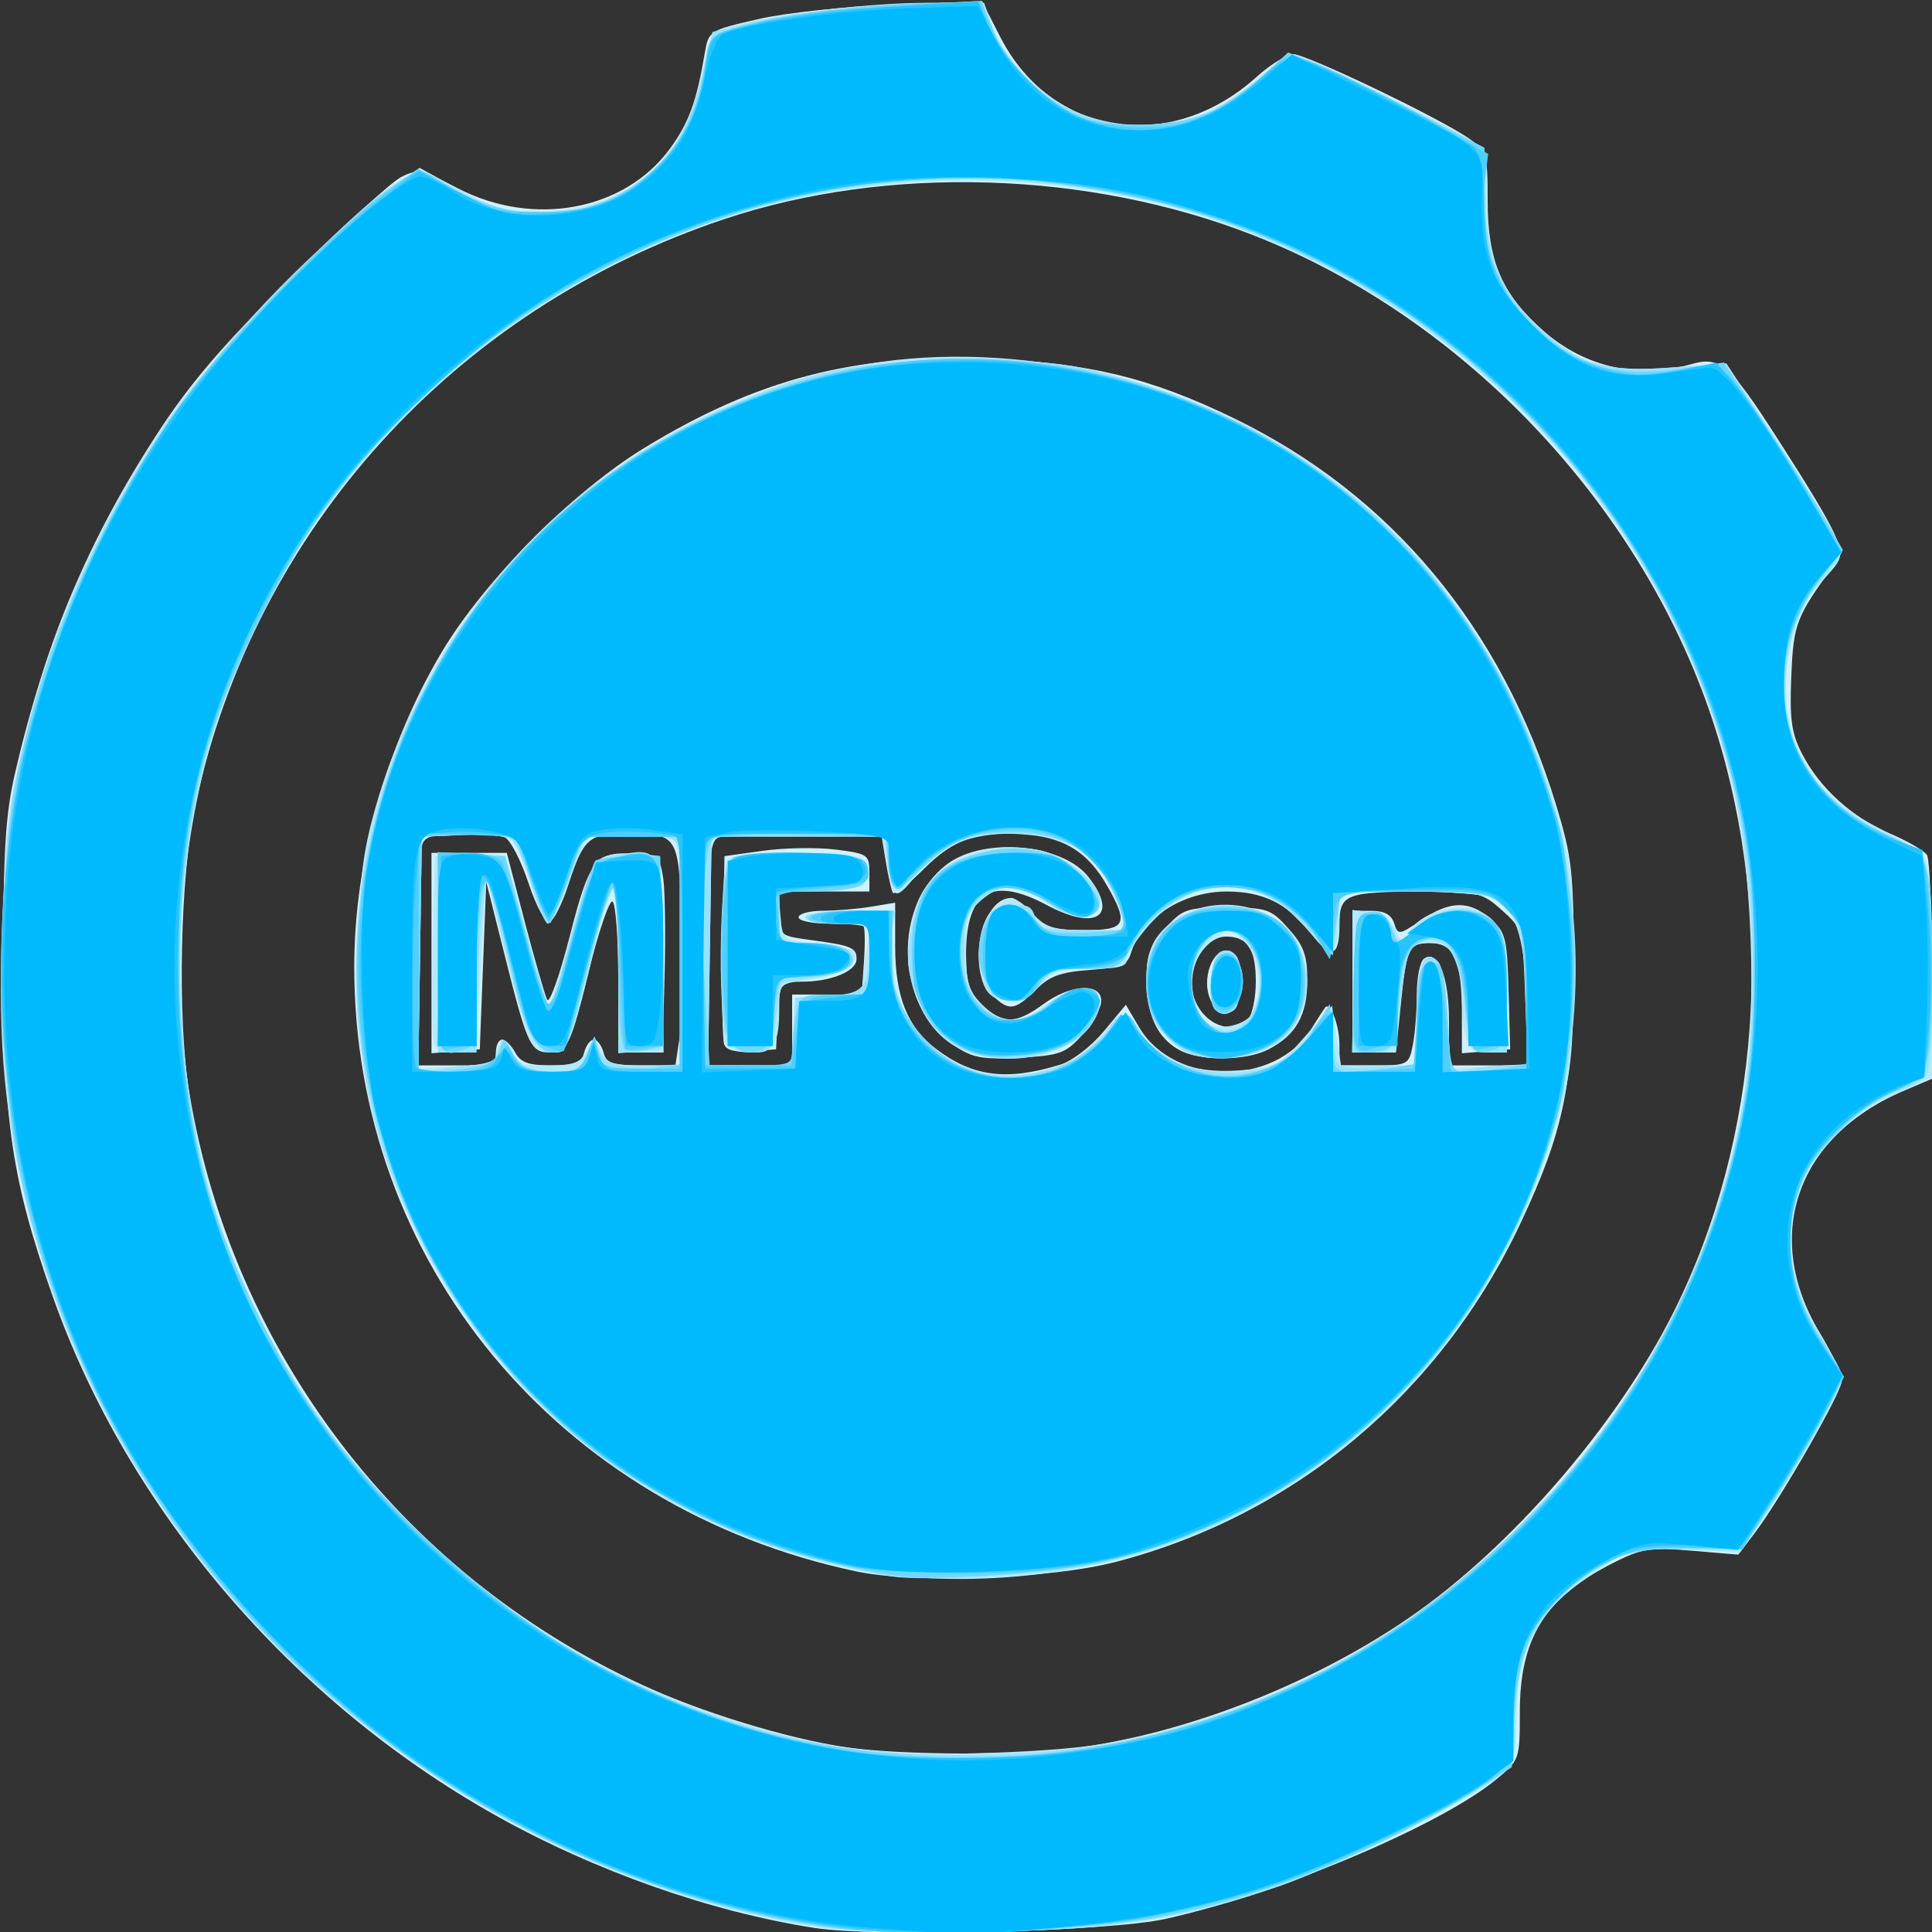 <?xml version="1.0" encoding="UTF-8" standalone="no"?>
<!-- Created with Inkscape (http://www.inkscape.org/) -->

<svg
   xmlns:dc="http://purl.org/dc/elements/1.1/"
   xmlns:cc="http://creativecommons.org/ns#"
   xmlns:rdf="http://www.w3.org/1999/02/22-rdf-syntax-ns#"
   xmlns:svg="http://www.w3.org/2000/svg"
   xmlns="http://www.w3.org/2000/svg"
   xmlns:sodipodi="http://sodipodi.sourceforge.net/DTD/sodipodi-0.dtd"
   xmlns:inkscape="http://www.inkscape.org/namespaces/inkscape"
   version="1.1"
   id="svg10"
   width="300"
   height="300"
   viewBox="0 0 300 300"
   sodipodi:docname="symbol_logo_blue_w_txt_300x300.svg"
   inkscape:version="0.92.3 (2405546, 2018-03-11)">
  <rect x="0" y="0" width="300" height="300" fill="#333333" stroke="none"/>
  <defs
     id="defs14" />
  <sodipodi:namedview
     pagecolor="#ffffff"
     bordercolor="#666666"
     borderopacity="1"
     objecttolerance="10"
     gridtolerance="10"
     guidetolerance="10"
     inkscape:pageopacity="0"
     inkscape:pageshadow="2"
     inkscape:window-width="1499"
     inkscape:window-height="856"
     id="namedview12"
     showgrid="false"
     inkscape:zoom="2.3029841"
     inkscape:cx="150"
     inkscape:cy="150"
     inkscape:window-x="81"
     inkscape:window-y="63"
     inkscape:window-maximized="0"
     inkscape:current-layer="svg10" />
  <g
     id="g38"
     transform="translate(-0.434)">
    <path
       style="fill:#d0f1fe"
       d="M 126.954,299.374 C 110.782,296.871 92.823,290.54 77.434,281.917 45.717,264.145 20.28,234.348 8.624,201.315 2.304,183.402 0.934,174.253 0.934,149.934 c 0,-17.913 0.345,-23.486 1.86,-30 C 7.542,99.513 14.149,83.791 24.977,67.15 c 4.992,-7.673 10.171,-13.7 20.802,-24.216 7.785,-7.7 15.392,-14.638 16.903,-15.418 2.545,-1.313 3.203,-1.183 8.89,1.75 11.749,6.059 25.817,3.433 32.852,-6.133 2.961,-4.026 4.154,-7.277 5.432,-14.798 0.607,-3.569 0.677,-3.614 8.345,-5.371 4.327,-0.991 13.679,-1.981 21.233,-2.247 l 13.5,-0.476 2.851,5.555 c 7.907,15.407 26.377,18.248 39.8,6.121 2.12,-1.915 4.687,-3.483 5.704,-3.483 2.087,0 22.994,10.044 27.323,13.127 2.673,1.904 2.822,2.411 2.822,9.626 0,9.364 2.215,14.507 8.711,20.225 6.387,5.622 14.722,7.48 22.958,5.118 4.373,-1.254 5.969,0.106 13.05,11.127 8.977,13.97 10.858,17.674 9.743,19.182 -6.603,8.93 -6.957,9.809 -7.309,18.122 -0.283,6.688 0.019,8.885 1.662,12.074 2.758,5.353 7.736,9.871 13.664,12.4 2.739,1.169 5.32,2.659 5.735,3.312 0.415,0.653 0.762,8.74 0.77,17.973 l 0.015,16.786 -4.546,1.949 c -16.582,7.108 -21.873,22.6 -12.841,37.598 1.863,3.094 3.387,6.381 3.387,7.305 0,1.789 -9.499,18.399 -13.617,23.811 l -2.461,3.234 -7.242,-0.612 c -6.457,-0.546 -7.78,-0.339 -12.211,1.912 -10.54,5.352 -14.47,11.632 -14.47,23.12 0,7.384 -0.041,7.501 -3.673,10.494 -8.693,7.165 -33.71,17.717 -51.327,21.648 -8.794,1.962 -44.879,2.897 -54.48,1.411 z m 41.046,-28.013 c 17.099,-2.378 36.313,-9.928 51.168,-20.106 15.829,-10.846 32.367,-29.959 41.185,-47.599 13.396,-26.799 15.826,-60.746 6.47,-90.393 C 256.098,79.273 228.25,49.505 195.034,36.521 169.414,26.506 138.262,25.56 112.889,34.028 70.995,48.008 40.124,82.118 30.818,124.709 c -2.411,11.035 -2.904,33.256 -0.995,44.881 6.582,40.089 32.671,74.411 69.779,91.801 9.333,4.374 23.103,8.605 32.333,9.935 8.72,1.257 27.158,1.275 36.066,0.036 z m -34.566,-27.349 c -46.306,-9.791 -78.035,-48.017 -77.992,-93.96 0.015,-16.49 5.002,-34.38 13.613,-48.837 6.556,-11.007 20.255,-24.817 31.371,-31.623 17.517,-10.727 32.839,-14.709 53.427,-13.885 15.611,0.625 25.143,2.925 38.081,9.19 24.445,11.836 41.731,32.546 50.112,60.036 2.505,8.217 2.743,10.392 2.735,25 -0.011,18.362 -1.504,25.638 -8.188,39.903 -12.38,26.418 -35.095,45.453 -62.875,52.689 -10.166,2.648 -31.133,3.422 -40.284,1.487 z m 31.724,-78.72 c 1.773,-0.549 4.771,-2.86 6.662,-5.135 l 3.437,-4.138 2.074,3.515 c 5.388,9.132 21.079,9.248 26.746,0.197 0.963,-1.539 1.912,-3.01 2.109,-3.269 0.78,-1.029 2.219,2.658 2.233,5.721 l 0.015,3.25 h 5.375 c 5.22,0 5.393,-0.09 6,-3.125 0.344,-1.719 0.625,-5.292 0.625,-7.941 0,-2.649 0.518,-5.136 1.152,-5.528 2.201,-1.36 3.848,2.828 3.848,9.785 v 6.809 h 6.113 6.113 l -0.393,-10.608 c -0.389,-10.495 -0.427,-10.639 -3.629,-13.5 -3.049,-2.724 -3.742,-2.891 -11.971,-2.878 -12.305,0.019 -13.234,0.374 -13.234,5.044 0,5.182 -1.268,5.591 -4.44,1.432 -3.467,-4.546 -7.378,-6.489 -13.06,-6.489 -6.851,0 -13.252,4.134 -14.915,9.632 -0.539,1.781 -1.587,2.2 -6.365,2.546 -4.56,0.33 -6.269,0.962 -8.425,3.118 -3.232,3.232 -4.17,3.33 -6.795,0.704 -3.919,-3.919 -1.668,-15 3.048,-15 0.576,0 2.09,1.125 3.365,2.5 1.943,2.097 3.226,2.5 7.952,2.5 6.484,0 6.955,-0.906 3.568,-6.864 -2.869,-5.044 -6.416,-7.38 -12.028,-7.919 -7.869,-0.756 -11.625,0.451 -16.466,5.292 -2.412,2.412 -4.57,4.072 -4.796,3.688 -0.226,-0.383 -0.728,-2.61 -1.114,-4.947 l -0.703,-4.25 H 125.428 c -6.507,0 -12.542,0.273 -13.412,0.607 -1.358,0.521 -1.582,3.062 -1.582,18 v 17.393 h 6.5 6.5 v -5.5 -5.5 h 5.403 5.403 l 0.347,-5.084 c 0.191,-2.796 0.159,-5.271 -0.07,-5.5 -0.229,-0.229 -2.592,-0.416 -5.25,-0.416 -2.658,0 -4.833,-0.45 -4.833,-1 0,-0.55 1.688,-1.005 3.75,-1.011 2.062,-0.006 5.438,-0.29 7.5,-0.631 l 3.75,-0.62 v 6.73 c 0,7.868 1.884,12.584 6.391,16.004 5.681,4.31 10.999,4.967 19.334,2.388 z m -16.724,-3.043 c -9.002,-6.06 -9.463,-21.805 -0.824,-28.135 5.715,-4.188 17.804,-3.066 21.809,2.026 4.821,6.13 1.267,8.515 -6.506,4.366 -8.489,-4.53 -12.478,-2.07 -12.478,7.694 0,4.318 0.463,5.786 2.455,7.777 3.105,3.105 5.289,3.095 9.545,-0.045 4.226,-3.118 9,-3.391 9,-0.516 0,1.091 -1.297,3.436 -2.883,5.211 -2.626,2.939 -3.495,3.26 -9.75,3.602 -5.925,0.324 -7.347,0.053 -10.367,-1.981 z m 35.11,0.788 c -3.398,-1.884 -5.034,-5.376 -5.075,-10.839 -0.029,-3.847 0.512,-5.347 2.883,-8 2.742,-3.069 3.319,-3.266 9.582,-3.266 6.263,0 6.84,0.197 9.582,3.266 2.358,2.639 2.918,4.179 2.918,8.027 0,5.386 -1.753,8.511 -6.011,10.712 -3.546,1.834 -10.658,1.884 -13.879,0.099 z m 10.69,-4.804 c 0.66,-0.66 1.2,-3.27 1.2,-5.8 0,-5.09 -1.267,-7 -4.643,-7 -2.696,0 -5.357,3.477 -5.357,7 0,5.413 5.538,9.062 8.8,5.8 z m -5.849,-3.007 c -1.449,-3.181 0.353,-8.073 2.801,-7.602 2.528,0.487 2.535,9.13 0.008,9.617 -1.06,0.204 -2.157,-0.582 -2.81,-2.015 z m -75.489,6.97 c -0.287,-0.747 -0.396,-7.635 -0.242,-15.306 l 0.28,-13.947 6,-0.838 c 3.3,-0.461 8.363,-0.543 11.25,-0.183 4.989,0.622 5.25,0.8 5.25,3.583 v 2.928 h -7 -7 v 3.439 c 0,3.346 0.128,3.456 4.75,4.075 6.48,0.868 7.25,1.184 7.25,2.98 0,1.89 -3.925,3.507 -8.513,3.507 -3.376,0 -3.383,0.011 -3.685,5.25 l -0.302,5.25 -3.758,0.311 c -2.478,0.205 -3.936,-0.152 -4.28,-1.048 z m 97.538,-9.763 v -11 h 2.933 c 2.023,0 3.123,0.601 3.548,1.938 0.592,1.865 0.75,1.846 4.207,-0.5 4.469,-3.033 7.464,-3.085 10.763,-0.188 2.349,2.063 2.582,2.998 2.806,11.25 l 0.244,9 -3.75,0.31 -3.75,0.31 v -5.995 c 0,-8.393 -1.205,-11.125 -4.908,-11.125 -3.411,0 -3.677,0.587 -4.647,10.25 l -0.678,6.75 h -3.384 -3.384 z m -133,11 c 0,-1.1 0.434,-2 0.965,-2 0.531,0 1.446,0.9 2.035,2 0.83,1.551 2.094,2 5.629,2 3.717,0 4.655,-0.369 5.081,-2 0.288,-1.1 0.963,-2 1.5,-2 0.537,0 1.212,0.9 1.5,2 0.44,1.684 1.364,2 5.845,2 h 5.322 l 0.647,-4.313 c 0.356,-2.372 0.496,-10.04 0.311,-17.038 -0.383,-14.521 -0.434,-14.609 -8.463,-14.633 -5.959,-0.018 -6.765,0.691 -9.157,8.054 -0.944,2.905 -2.234,5.45 -2.867,5.657 -0.662,0.216 -2.067,-2.374 -3.303,-6.088 -1.183,-3.555 -2.839,-6.728 -3.68,-7.051 -0.841,-0.323 -3.919,-0.587 -6.84,-0.587 -3.921,0 -5.47,0.414 -5.918,1.582 -0.334,0.87 -0.607,8.97 -0.607,18 v 16.418 h 6 c 5.333,0 6,-0.222 6,-2 z m -10,-15.44 v -15.56 h 5.847 5.847 l 2.802,10.75 c 1.541,5.912 3.099,11.328 3.463,12.035 0.364,0.707 1.938,-3.7 3.499,-9.794 3.118,-12.172 4.046,-13.322 10.323,-12.799 3.382,0.282 3.739,0.605 4.208,3.808 0.281,1.925 0.372,8.787 0.201,15.25 l -0.311,11.75 h -3.439 -3.439 v -11.441 c 0,-6.293 -0.399,-11.688 -0.886,-11.989 -0.488,-0.301 -2.197,4.735 -3.798,11.191 -2.745,11.066 -3.063,11.757 -5.546,12.049 -3.346,0.394 -3.769,-0.455 -7.378,-14.81 l -2.891,-11.5 -0.5,13 -0.5,13 -3.75,0.31 -3.75,0.31 z"
       id="path52"
       inkscape:connector-curvature="0" />
    <path
       style="fill:#b1e9fe"
       d="M 127.955,299.381 C 69.321,290.239 19.107,245.115 5.031,188.916 1.104,173.238 0.114,162.844 0.745,143.934 1.738,114.166 9.226,91.089 26.218,65.434 32.31,56.237 53.944,33.681 61.265,28.893 l 4.331,-2.832 6.169,3.392 c 5.267,2.896 7.12,3.387 12.669,3.355 14.027,-0.08 23.008,-8.419 25.49,-23.669 0.472,-2.901 1.245,-4.034 3.278,-4.807 4.667,-1.774 21.425,-3.886 30.885,-3.892 l 9.152,-0.006 1.102,3.161 c 1.767,5.07 5.834,9.649 11.407,12.845 4.206,2.412 6.322,2.968 11.187,2.94 7.758,-0.045 12.248,-1.712 18.339,-6.812 2.716,-2.274 5.481,-4.135 6.144,-4.135 1.364,0 21.822,9.902 26.732,12.939 3.162,1.956 3.214,2.11 3.175,9.462 -0.049,9.298 2.101,14.54 8.289,20.217 6.098,5.594 10.219,6.8 20.523,6.008 l 8.358,-0.642 7.84,11.987 c 4.312,6.593 8.412,13.368 9.111,15.056 1.157,2.792 1.051,3.312 -1.17,5.771 -4.256,4.711 -4.812,5.78 -5.879,11.301 -2.42,12.527 2.073,22.008 13.127,27.704 3.526,1.817 6.973,4.04 7.661,4.941 0.881,1.155 1.25,6.426 1.25,17.874 v 16.236 l -5.75,2.63 c -6.654,3.043 -10.681,6.556 -13.258,11.563 -4.26,8.278 -3.749,16.653 1.552,25.456 1.901,3.157 3.457,6.447 3.457,7.311 0,1.683 -5.957,12.166 -12.082,21.262 l -3.754,5.575 -8.332,-0.435 -8.332,-0.435 -6.467,4.36 c -8.569,5.777 -11.291,10.877 -11.505,21.552 -0.142,7.115 -0.338,7.746 -3.09,9.973 -4.436,3.589 -24.887,13.735 -33.938,16.837 -15.236,5.221 -24.431,6.641 -45.5,7.023 -10.725,0.195 -22.191,-0.066 -25.479,-0.579 z m 43.526,-28.562 c 50.218,-8.626 90.792,-49.315 99.604,-99.885 2.342,-13.443 1.412,-37.797 -1.93,-50.5 C 258.599,80.299 229.106,48.221 190.209,34.57 164.925,25.696 134.92,25.878 109.201,35.06 80.098,45.449 54.496,68.243 40.516,96.212 23.985,129.281 24.423,174.54 41.583,206.434 c 18.858,35.051 52.467,58.953 91.851,65.323 6.809,1.101 29.421,0.544 38.047,-0.938 z m -39.047,-27.329 c -29.991,-6.362 -53.89,-24.742 -67.041,-51.556 -7.257,-14.797 -9.419,-24.662 -9.313,-42.5 0.068,-11.471 0.534,-16.171 2.23,-22.5 9.616,-35.873 38.737,-63.099 74.962,-70.085 22.308,-4.302 49.275,1.099 68.687,13.757 19.602,12.782 34.285,33.319 40.628,56.828 1.94,7.191 2.28,10.81 2.204,23.5 -0.079,13.167 -0.412,16.073 -2.729,23.784 -8.322,27.697 -25.59,48.703 -50.128,60.981 -17.271,8.642 -40.904,11.736 -59.5,7.791 z m 34.118,-78.617 c 1.454,-0.752 3.794,-2.733 5.199,-4.403 3.143,-3.735 3.765,-3.759 5.78,-0.217 2.451,4.309 8.01,6.486 15.231,5.963 5.777,-0.418 6.255,-0.662 10.285,-5.241 l 4.226,-4.803 0.694,4.631 0.694,4.631 h 5.886 5.886 v -7.941 c 0,-7.918 1.03,-10.429 3.332,-8.127 0.637,0.637 1.314,4.625 1.505,8.863 l 0.348,7.705 5.908,-0.339 5.908,-0.339 v -8.943 c 0,-9.721 -1.53,-15.022 -4.85,-16.799 -1.11,-0.594 -6.998,-1.08 -13.085,-1.08 h -11.066 l -0.015,3.75 c -0.026,6.284 -1.186,6.699 -5.222,1.87 -6.767,-8.095 -17.154,-8.357 -24.155,-0.608 -1.984,2.196 -3.608,4.667 -3.608,5.49 0,1.15 -1.288,1.497 -5.548,1.497 -4.633,0 -5.93,0.412 -7.865,2.5 -2.801,3.022 -7.086,3.306 -8.552,0.566 -1.773,-3.313 -1.251,-9.85 0.965,-12.066 2.601,-2.601 3.611,-2.523 6.412,0.5 1.982,2.139 3.196,2.5 8.4,2.5 h 6.083 l -1.101,-3.25 c -2.802,-8.273 -7.62,-11.75 -16.277,-11.75 -7.167,0 -11.391,1.81 -15.304,6.557 -3.357,4.072 -3.557,3.951 -4.686,-2.836 l -0.629,-3.779 -13.199,0.279 -13.199,0.279 -0.273,17.75 -0.273,17.75 h 6.471 6.471 l 0.302,-5.25 0.302,-5.25 5.25,-0.302 c 4.148,-0.239 5.252,-0.659 5.261,-2 0.006,-0.934 0.29,-3.385 0.631,-5.448 l 0.62,-3.75 h -5.131 c -2.822,0 -5.131,-0.45 -5.131,-1 0,-0.569 2.938,-1 6.812,-1 h 6.812 l 0.014,6.25 c 0.021,9.348 3.977,15.382 12.016,18.331 4.286,1.572 11.203,1.061 15.463,-1.141 z m -16.721,-1.869 c -6.656,-2.898 -9.924,-12.182 -7.481,-21.255 2.016,-7.488 9.638,-11.412 19.071,-9.818 4.624,0.781 10.34,5.564 9.832,8.227 -0.485,2.542 -4.343,2.75 -7.627,0.411 -4.526,-3.223 -7.418,-3.532 -10.484,-1.12 -2.403,1.89 -2.707,2.8 -2.707,8.102 0,5.008 0.396,6.369 2.455,8.427 3.12,3.12 6.001,3.107 10.134,-0.045 5.801,-4.425 10.498,-2.334 6.943,3.091 -3.254,4.966 -13.305,6.953 -20.136,3.979 z m 34.992,0.504 c -1.162,-0.499 -3.074,-2.131 -4.25,-3.626 -2.599,-3.304 -2.907,-10.905 -0.577,-14.232 5.749,-8.208 20.55,-6.223 22.866,3.067 1.254,5.032 -0.27,10.538 -3.602,13.01 -2.973,2.206 -11.11,3.21 -14.436,1.78 z m 9.717,-5.701 c 2.17,-2.614 1.693,-9.021 -0.862,-11.575 l -2.212,-2.212 -2.765,2.056 c -3.081,2.29 -3.974,6.363 -2.339,10.664 0.787,2.071 1.695,2.694 3.926,2.694 1.596,0 3.51,-0.732 4.252,-1.626 z m -5.678,-1.705 c -0.312,-0.813 -0.423,-2.984 -0.247,-4.824 0.246,-2.572 0.783,-3.345 2.32,-3.345 1.703,0 2,0.667 2,4.486 0,3.481 -0.393,4.562 -1.753,4.824 -0.964,0.186 -2.008,-0.328 -2.32,-1.141 z m -75.82,5.749 c -0.909,-2.369 -0.702,-26.721 0.24,-28.205 0.6,-0.946 3.573,-1.211 11.235,-1 10.37,0.285 10.418,0.298 10.418,2.787 0,2.393 -0.292,2.513 -6.808,2.797 l -6.808,0.297 0.308,3.703 c 0.305,3.678 0.343,3.707 5.496,4.225 2.854,0.287 5.527,0.86 5.94,1.274 1.451,1.451 -2.469,3.932 -7.026,4.445 -4.569,0.515 -4.603,0.547 -4.603,4.307 0,5.731 -0.79,6.952 -4.5,6.952 -2.074,0 -3.51,-0.583 -3.893,-1.582 z m 97.393,-9.485 v -11.066 l 2.727,0.316 c 1.669,0.194 3.183,1.235 3.901,2.685 1.158,2.335 1.19,2.34 2.265,0.33 1.489,-2.783 7.074,-4.542 10.401,-3.277 3.815,1.45 4.705,4.007 4.705,13.512 v 8.566 h -2.883 c -3.274,0 -4.081,-1.732 -4.103,-8.816 -0.018,-5.853 -1.426,-8.184 -4.942,-8.184 -3.42,0 -3.868,0.958 -4.716,10.084 l -0.643,6.916 h -3.356 -3.356 z M 77.434,163.904 c 0,-2.328 2.107,-2.776 2.684,-0.571 0.463,1.77 1.313,2.101 5.398,2.101 3.991,0 5.059,-0.394 6.041,-2.229 l 1.193,-2.229 0.995,2.229 c 0.865,1.938 1.758,2.229 6.842,2.229 h 5.847 v -16.8 c 0,-11.733 -0.362,-17.162 -1.2,-18 -1.3,-1.3 -11.604,-1.634 -13.4,-0.435 -0.605,0.404 -1.983,3.407 -3.062,6.672 -1.079,3.266 -2.422,6.091 -2.983,6.278 -0.561,0.187 -1.844,-2.378 -2.849,-5.699 -1.006,-3.322 -2.392,-6.507 -3.079,-7.078 -0.688,-0.571 -4.103,-0.903 -7.588,-0.738 l -6.337,0.3 -0.273,18 -0.273,18 6.023,-0.339 c 4.228,-0.238 6.023,-0.742 6.023,-1.691 z m -9.561,-1.768 c -0.274,-0.714 -0.372,-7.576 -0.219,-15.25 l 0.28,-13.952 h 5.47 5.47 l 1.714,6 c 0.942,3.3 2.49,8.7 3.438,12 l 1.725,6 1.395,-5 c 4.833,-17.319 5.295,-18.464 7.691,-19.065 1.295,-0.325 3.646,-0.443 5.225,-0.263 l 2.871,0.328 0.276,15.25 0.276,15.25 h -3.526 -3.526 v -12.5 c 0,-6.875 -0.368,-12.5 -0.817,-12.5 -0.449,0 -1.636,3.487 -2.636,7.75 -3.624,15.439 -4.37,17.25 -7.11,17.25 -2.974,0 -3.295,-0.729 -7.107,-16.121 l -2.818,-11.379 -0.634,10.5 c -0.348,5.775 -0.689,11.963 -0.756,13.75 -0.11,2.925 -0.426,3.25 -3.154,3.25 -1.667,0 -3.256,-0.584 -3.53,-1.298 z"
       id="path50"
       inkscape:connector-curvature="0" />
    <path
       style="fill:#96e2fe"
       d="M 125.964,298.913 C 93.11,293.564 59.551,274.777 37.65,249.475 19.426,228.42 8.978,207.647 3.23,181.038 0.245,167.223 -0.021,134.414 2.747,121.434 10.003,87.398 26.803,58.949 53.405,35.652 64.653,25.801 65.152,25.6 70.311,28.856 c 9.165,5.786 20.608,5.632 28.918,-0.388 5.64,-4.086 8.012,-7.912 10.054,-16.219 l 1.794,-7.3 7.428,-1.776 c 4.086,-0.977 13.503,-2.057 20.928,-2.4 l 13.5,-0.624 1.249,3.461 c 3.4,9.42 12.94,15.838 23.49,15.801 7.415,-0.026 12.762,-2.177 18.663,-7.509 l 4.128,-3.73 4.235,1.651 c 2.329,0.908 9.185,4.235 15.235,7.392 l 11,5.741 0.075,7.488 c 0.094,9.337 2.438,14.949 8.604,20.605 6.074,5.572 10.232,6.799 20.385,6.019 l 8.22,-0.632 5.939,8.748 c 5.678,8.364 12.277,19.395 12.277,20.525 0,0.294 -1.544,2.382 -3.432,4.641 -3.992,4.778 -6.125,12.999 -5.174,19.939 1.195,8.717 7.718,16.564 16.197,19.483 2.219,0.764 4.443,2.386 5.145,3.753 1.269,2.472 1.801,28.308 0.669,32.523 -0.376,1.401 -1.943,2.528 -4.637,3.335 -5.444,1.631 -13.931,10.179 -15.552,15.665 -2.456,8.311 -1.261,15.359 3.931,23.184 1.569,2.365 2.853,4.774 2.853,5.354 0,1.654 -6.564,13.724 -11.287,20.756 l -4.29,6.386 -8.461,-0.17 c -7.749,-0.156 -8.898,0.083 -13.649,2.837 -8.993,5.213 -13.603,13.912 -13.173,24.862 0.188,4.798 -0.08,5.558 -2.715,7.696 -4.267,3.462 -22.738,12.847 -31.424,15.966 -16.073,5.772 -26.991,7.624 -47.5,8.055 -13.598,0.286 -21.55,-0.016 -27.97,-1.061 z m 52.764,-29.374 c 35.173,-8.354 65.811,-33.153 82.102,-66.455 8.299,-16.965 11.792,-32.74 11.769,-53.15 C 272.562,116.904 260.214,87.108 236.958,63.934 207.6,34.679 167.825,22.414 127.12,30.067 91.299,36.801 57.916,61.885 41.458,94.434 32.263,112.618 28.434,128.936 28.434,149.934 c 0,33.618 10.661,60.536 33.406,84.344 17.226,18.032 37.4,29.806 60.526,35.324 16.58,3.957 39.545,3.931 56.362,-0.063 z M 138.934,244.787 C 116.108,241.119 96.935,231.093 81.329,214.661 37.731,168.758 51.599,93.751 108.934,65.36 c 15.135,-7.495 22.947,-9.272 41,-9.328 13.343,-0.041 16.087,0.254 24.843,2.679 18.771,5.198 36.931,16.744 48.124,30.597 21.431,26.525 27.778,60.303 17.159,91.318 -10.656,31.122 -38.084,55.673 -69.607,62.304 -7.353,1.547 -26.449,2.672 -31.519,1.857 z m 28.214,-80.207 c 2.118,-1.081 4.475,-3.13 5.237,-4.555 1.809,-3.379 3.159,-3.262 5.276,0.457 2.137,3.756 7.622,6.153 13.965,6.104 5.788,-0.045 9.498,-2.064 12.823,-6.979 l 2.485,-3.673 0.5,5 c 0.547,5.468 -0.182,5.088 9,4.679 l 4,-0.179 0.015,-7.25 c 0.017,-8.084 1.077,-11.058 3.188,-8.947 0.762,0.762 1.435,4.571 1.652,9.345 l 0.366,8.058 3.014,-0.603 c 1.658,-0.332 4.308,-0.603 5.889,-0.603 h 2.875 v -9.55 c 0,-10.121 -1.311,-14.476 -4.945,-16.421 -1.058,-0.566 -6.846,-1.03 -12.861,-1.03 h -10.937 l -0.659,4.966 -0.659,4.966 -4.72,-4.877 c -3.895,-4.025 -5.543,-4.999 -9.432,-5.573 -6.622,-0.979 -12.884,2.12 -16.398,8.115 -2.543,4.34 -2.659,4.404 -7.963,4.404 -4.667,0 -5.604,0.339 -7.054,2.552 -1.3,1.984 -2.363,2.485 -4.773,2.25 -2.653,-0.259 -3.233,-0.836 -4.013,-3.993 -0.558,-2.259 -0.546,-4.974 0.032,-7 0.791,-2.776 1.475,-3.361 4.237,-3.629 2.637,-0.255 3.402,0.094 3.835,1.75 0.48,1.837 1.306,2.069 7.355,2.069 h 6.814 l -0.896,-3.123 c -2.348,-8.185 -7.552,-11.868 -16.781,-11.874 -7.185,-0.004 -9.184,0.798 -14.4,5.784 -3.955,3.78 -4.419,3.567 -4.991,-2.288 l -0.293,-3 h -13.5 -13.5 l -0.273,17.75 -0.273,17.75 h 6.471 6.471 l 0.302,-5.25 0.302,-5.25 5.146,-0.299 c 5.614,-0.326 6.312,-1.2 6.34,-7.951 0.014,-3.235 -0.009,-3.25 -4.986,-3.25 -2.75,0 -5,-0.45 -5,-1 0,-0.572 3.004,-1 7.012,-1 h 7.012 l -0.606,3.792 c -1.892,11.834 8.221,22.989 19.764,21.801 2.575,-0.265 6.415,-1.366 8.533,-2.447 z m -17.73,-1.97 c -3.983,-2.085 -7.987,-8.93 -7.979,-13.638 0.009,-4.849 1.97,-10.604 4.462,-13.096 3.006,-3.006 9.794,-4.78 15.193,-3.97 4.766,0.715 10.661,5.606 10.128,8.404 -0.459,2.408 -4.393,2.542 -7.598,0.26 -4.711,-3.355 -7.551,-3.59 -10.693,-0.888 -2.44,2.099 -2.784,3.098 -2.784,8.107 0,4.597 0.453,6.194 2.317,8.179 2.989,3.181 6.98,3.169 10.786,-0.034 5.511,-4.637 10.485,-2.081 6.476,3.328 -3.707,5.001 -13.932,6.686 -20.309,3.348 z m 35.404,0.844 c -1.162,-0.469 -3.118,-2.128 -4.348,-3.687 -3.221,-4.08 -2.516,-12.667 1.31,-15.958 5.757,-4.952 16.117,-3.937 19.694,1.929 3.805,6.24 1.769,14.133 -4.401,17.061 -3.702,1.757 -8.847,2.032 -12.255,0.655 z m 10.664,-7.678 c 1.285,-3.893 0.692,-7.454 -1.625,-9.772 -3.538,-3.538 -8.427,0.081 -8.427,6.239 0,8.184 7.632,10.866 10.052,3.533 z m -6.351,1.026 c -1.438,-1.438 -0.744,-8.414 0.9,-9.045 2.185,-0.838 3.474,1.473 3.16,5.669 -0.249,3.335 -2.352,5.084 -4.06,3.376 z m -75.501,5.432 c -1.83,-1.83 -1.655,-27.177 0.198,-28.715 0.909,-0.754 4.844,-1.059 11.25,-0.872 9.766,0.285 9.852,0.309 9.852,2.787 0,2.391 -0.296,2.513 -6.75,2.796 l -6.75,0.296 v 3.954 3.954 h 4.878 c 2.905,0 5.336,0.553 6.012,1.367 1.615,1.946 -0.348,3.29 -6.037,4.137 l -4.647,0.692 -0.675,5.402 c -0.631,5.051 -0.852,5.402 -3.403,5.402 -1.5,0 -3.268,-0.54 -3.928,-1.2 z m 97.016,-9.55 c 0.271,-10.273 0.383,-10.764 2.524,-11.068 1.611,-0.229 2.572,0.409 3.421,2.273 l 1.181,2.591 2.738,-2.623 c 3.59,-3.439 9.516,-3.64 12.13,-0.412 1.42,1.754 1.79,4.048 1.79,11.1 v 8.889 h -2.939 c -2.913,0 -2.946,-0.065 -3.643,-7.143 -0.814,-8.263 -2.874,-11.357 -6.644,-9.978 -1.934,0.707 -2.4,1.863 -3.119,7.726 -1.145,9.342 -1.171,9.395 -4.657,9.395 h -3.065 z m -136.208,12.75 c 2.006,0 2.931,-0.613 3.391,-2.25 0.621,-2.209 0.654,-2.213 1.781,-0.25 1.653,2.879 2.851,3.467 7.094,3.485 3.193,0.013 3.944,-0.409 4.869,-2.735 0.77,-1.934 1.242,-2.305 1.59,-1.25 0.901,2.727 2.906,3.506 8.116,3.154 l 5.15,-0.347 v -16.703 c 0,-11.658 -0.362,-17.066 -1.2,-17.903 -1.643,-1.643 -13.723,-1.601 -14.297,0.05 -2.836,8.162 -4.785,12.75 -5.417,12.75 -0.423,0 -1.589,-2.705 -2.59,-6.012 -1.001,-3.307 -2.383,-6.479 -3.071,-7.05 -0.688,-0.571 -4.103,-0.903 -7.588,-0.738 l -6.337,0.3 -0.273,18.38 -0.273,18.38 3.148,-0.63 c 1.731,-0.346 4.389,-0.63 5.906,-0.63 z M 68.434,147.882 V 132.33 l 5.243,0.302 5.243,0.302 3.016,11.175 c 1.659,6.146 3.295,11.454 3.636,11.795 0.341,0.341 1.602,-3.113 2.803,-7.675 3.878,-14.733 3.844,-14.664 7.527,-15.355 7.152,-1.342 7.033,-1.596 7.033,15.073 v 14.986 l -3.25,0.313 -3.25,0.313 v -13.263 c 0,-8.163 -0.356,-12.898 -0.927,-12.313 -0.51,0.522 -1.886,4.775 -3.057,9.45 -4.081,16.287 -3.973,16 -6.031,16 -2.882,0 -4.434,-3.268 -7.6,-16 l -2.859,-11.5 -0.654,6 c -0.36,3.3 -0.703,9.488 -0.763,13.75 l -0.109,7.75 h -3 -3 z"
       id="path48"
       inkscape:connector-curvature="0" />
    <path
       style="fill:#6fd7fe"
       d="M 129.934,299.357 C 74.976,291.761 27.082,252.626 8.582,200.197 2.88,184.036 0.961,171.327 0.994,149.934 1.026,129.472 2.247,120.498 7.099,105.06 10.798,93.294 18.471,77.571 26.128,66.07 33.073,55.637 52.9,34.73 61.285,28.997 c 4.203,-2.874 4.354,-2.899 6.972,-1.195 8.231,5.356 16.328,6.739 24.182,4.131 9.705,-3.224 15.92,-10.968 17.444,-21.738 0.665,-4.701 0.713,-4.752 5.861,-6.229 6.382,-1.831 20.812,-3.514 30.19,-3.52 l 7,-0.004 1.831,4.453 c 2.04,4.96 8.128,10.997 13.247,13.136 4.827,2.017 15.056,1.752 20.059,-0.52 2.275,-1.033 5.995,-3.557 8.265,-5.608 l 4.128,-3.73 4.235,1.651 c 2.329,0.908 9.185,4.235 15.235,7.392 l 11,5.741 0.082,7.988 c 0.099,9.666 1.714,13.829 7.583,19.55 6.86,6.687 13.013,8.344 24.433,6.579 l 5.098,-0.788 6.5,9.823 c 3.575,5.403 7.734,11.957 9.242,14.565 l 2.742,4.742 -3.234,4.083 c -4.177,5.274 -5.853,10.101 -5.881,16.933 -0.04,10.141 5.331,18.153 15.342,22.883 7.486,3.537 7.592,3.824 7.592,20.617 0,15.888 -0.352,17.12 -5.553,19.42 -6.108,2.702 -13.042,9.452 -15.014,14.615 -2.792,7.312 -1.689,15.891 3.027,23.531 l 3.879,6.285 -3.153,6.074 c -1.734,3.341 -5.273,9.337 -7.863,13.324 l -4.71,7.25 h -8.346 c -6.495,0 -9.28,0.468 -12.556,2.11 -9.82,4.921 -13.84,11.47 -14.508,23.629 l -0.452,8.239 -6.139,3.877 c -13.823,8.73 -31.081,15.729 -47.144,19.117 -11.582,2.443 -40.534,3.53 -51.967,1.95 z m 43,-28.465 c 24.467,-4.273 46.923,-16.662 65.749,-36.273 17.003,-17.711 27.786,-38.322 32.389,-61.91 2.281,-11.688 2.287,-32.833 0.012,-44.485 -8.71,-44.613 -40.739,-81.091 -83.185,-94.739 -10.16,-3.267 -27.01,-6.051 -36.621,-6.051 -38.025,0 -76.371,19.129 -98.958,49.366 C 44.138,87.755 35.088,106.393 31.862,118.934 c -4.772,18.551 -4.741,44.287 0.076,63.025 3.197,12.438 11.402,29.492 19.257,40.027 11.274,15.119 29.544,30.583 45.739,38.712 22.36,11.224 49.365,14.846 76,10.194 z m -32.5,-26.122 C 126.366,243.09 106.789,235.446 95.083,227.061 67.785,207.509 52.529,173.091 56.423,139.84 63.38,80.433 121.943,42.268 178.799,60.089 c 42.389,13.287 69.862,54.631 65.68,98.845 -1.177,12.448 -3.385,20.332 -8.963,32 -5.766,12.063 -11.777,20.209 -21.57,29.232 -12.32,11.351 -28.007,19.483 -43.604,22.603 -7.968,1.594 -24.211,2.68 -29.908,2 z m 23.295,-78.542 c 2.28,-0.683 5.746,-2.961 7.989,-5.25 2.979,-3.04 4.095,-3.674 4.502,-2.553 1.089,3.002 6.007,6.877 10.139,7.99 7.344,1.978 14.456,-0.639 18.228,-6.706 l 2.347,-3.774 0.302,5.25 c 0.286,4.964 0.449,5.249 3,5.239 1.484,-0.006 4.385,-0.29 6.448,-0.631 l 3.75,-0.62 v -7.401 c 0,-5.748 0.345,-7.533 1.543,-7.993 2.387,-0.916 2.753,0.06 3.251,8.654 0.46,7.947 0.482,8.001 3.21,8.001 1.511,0 4.191,-0.289 5.956,-0.642 l 3.21,-0.642 -0.335,-10.947 c -0.323,-10.57 -0.431,-11.03 -3.14,-13.358 -2.607,-2.241 -3.605,-2.411 -14.109,-2.411 h -11.304 l -0.891,5.25 -0.891,5.25 -2.288,-3.679 c -2.544,-4.092 -9.132,-7.821 -13.816,-7.821 -5.092,0 -11.638,4.028 -14.221,8.75 -2.291,4.189 -2.403,4.25 -7.727,4.25 -4.659,0 -5.627,0.344 -7.04,2.5 -3.281,5.008 -9.408,1.751 -9.408,-5 0,-6.455 5.309,-9.748 8.466,-5.25 1.358,1.934 2.421,2.234 7.585,2.139 3.303,-0.061 6.244,-0.35 6.536,-0.642 0.745,-0.745 -2.316,-7.791 -4.372,-10.062 -3.018,-3.335 -7.506,-5 -13.332,-4.947 -6.47,0.059 -8.936,1.117 -14.099,6.051 -3.955,3.78 -4.419,3.567 -4.991,-2.288 l -0.293,-3 -12.919,-0.281 c -7.105,-0.155 -13.319,0.119 -13.808,0.608 -1.514,1.514 -2.061,11.41 -1.302,23.553 l 0.726,11.621 h 6.401 c 6.072,0 6.401,-0.122 6.401,-2.375 0,-1.306 0.281,-3.781 0.625,-5.5 0.607,-3.035 0.78,-3.125 6,-3.125 h 5.375 v -5.5 -5.5 h -5.059 c -3.118,0 -4.822,-0.384 -4.441,-1 0.34,-0.55 3.461,-1 6.936,-1 h 6.318 l -0.509,4.512 c -1.222,10.845 7.48,21.118 18.138,21.409 1.586,0.043 4.696,-0.464 6.911,-1.128 z m -14.295,-3.68 c -5.136,-2.828 -7.466,-7.404 -7.439,-14.613 0.037,-9.827 3.569,-14.261 12.674,-15.909 5.33,-0.965 11.159,0.9 14.233,4.554 1.438,1.709 2.448,3.613 2.245,4.231 -0.694,2.111 -4.462,1.734 -8.229,-0.822 -2.069,-1.404 -4.825,-2.553 -6.123,-2.553 -7.054,0 -9.824,12.631 -4.112,18.75 2.765,2.962 6.867,2.865 10.569,-0.25 4.987,-4.197 9.752,-2.802 7.135,2.089 -1.96,3.662 -5.355,5.389 -11.688,5.945 -4.498,0.395 -6.533,0.083 -9.264,-1.421 z m 34.225,-0.117 c -7.689,-4.688 -6.77,-17.199 1.518,-20.662 4.747,-1.983 11.701,-0.982 14.817,2.134 2.967,2.967 3.974,8.384 2.43,13.065 -2.146,6.503 -12.239,9.441 -18.764,5.463 z m 9.798,-3.008 c 3.54,-1.894 3.746,-10.076 0.34,-13.482 -3.538,-3.538 -8.363,0.209 -8.363,6.494 0,2.667 0.667,4.667 2,6 2.261,2.261 3.32,2.434 6.023,0.988 z m -4.356,-2.655 c -1.109,-1.109 -0.748,-6.852 0.51,-8.11 1.695,-1.695 3.824,0.365 3.824,3.699 0,3.6 -2.549,6.195 -4.333,4.411 z m -75.691,4.102 c -1.469,-3.862 -1.243,-24.686 0.29,-26.783 1.08,-1.477 2.726,-1.688 11.25,-1.441 9.303,0.269 10.006,0.434 10.287,2.409 0.357,2.499 -1.922,3.346 -9.052,3.367 l -4.75,0.014 v 4 4 h 4.878 c 2.827,0 5.339,0.556 5.976,1.324 1.776,2.141 -0.7,3.676 -5.929,3.676 -4.436,0 -4.707,0.16 -5.3,3.125 -0.344,1.719 -0.625,4.146 -0.625,5.393 0,4.085 -5.545,4.809 -7.025,0.917 z m 97.241,-8.185 c 0.272,-10.285 0.381,-10.764 2.532,-11.069 1.677,-0.238 2.512,0.373 3.284,2.405 l 1.036,2.724 2.771,-2.655 c 3.469,-3.324 9.185,-3.631 12.161,-0.655 1.682,1.682 2,3.333 2,10.393 0,6.731 -0.313,8.513 -1.582,9 -3.658,1.404 -4.176,0.68 -4.878,-6.808 -0.816,-8.708 -2.888,-11.659 -6.902,-9.83 -2.559,1.166 -3.638,4.655 -3.638,11.763 0,4.402 -1.008,5.482 -5.116,5.482 -1.833,0 -1.935,-0.658 -1.668,-10.75 z M 73.657,165.797 c 2.538,-0.42 3.928,-1.264 4.369,-2.652 0.629,-1.983 0.674,-1.986 1.692,-0.124 1.516,2.775 2.763,3.38 6.991,3.398 3.183,0.013 3.952,-0.415 4.907,-2.735 1.005,-2.441 1.182,-2.525 1.572,-0.75 0.733,3.333 1.858,3.779 7.693,3.05 l 5.598,-0.699 -0.273,-17.675 -0.273,-17.675 H 98.442 90.95 l -2.303,6.462 c -1.267,3.554 -2.491,6.65 -2.72,6.879 -0.445,0.445 -1.292,-1.491 -3.994,-9.133 l -1.695,-4.792 -7.151,0.292 -7.151,0.292 -0.273,18.25 -0.273,18.25 2.273,-0.011 c 1.25,-0.006 3.948,-0.288 5.995,-0.626 z M 68.434,147.882 V 132.33 l 5.203,0.302 5.203,0.302 2.786,10.5 c 3.227,12.16 3.674,13.468 4.365,12.777 0.28,-0.28 1.802,-5.327 3.381,-11.215 1.58,-5.888 3.15,-10.983 3.489,-11.322 0.339,-0.339 2.744,-0.644 5.345,-0.678 l 4.728,-0.061 0.277,14.724 0.277,14.724 -2.47,0.62 c -1.358,0.341 -2.945,0.326 -3.527,-0.033 -0.652,-0.403 -1.057,-5.492 -1.057,-13.294 0,-7.781 -0.356,-12.276 -0.927,-11.691 -0.51,0.522 -1.886,4.775 -3.057,9.45 -4.081,16.287 -3.973,16 -6.031,16 -2.736,0 -4.512,-3.341 -6.391,-12.019 -0.895,-4.135 -2.142,-9.31 -2.772,-11.5 -1.083,-3.77 -1.183,-3.848 -1.884,-1.481 -0.407,1.375 -0.784,7.289 -0.839,13.143 -0.082,8.721 -0.385,10.753 -1.681,11.25 -4.329,1.661 -4.418,1.359 -4.418,-14.945 z"
       id="path46"
       inkscape:connector-curvature="0" />
    <path
       style="fill:#4fcffe"
       d="M 131.434,299.399 C 72.067,292.141 20.341,246.75 5.4,188.802 -6.009,144.553 3.15,96.79 29.933,60.872 36.246,52.406 52.08,36.277 59.8,30.447 l 5.563,-4.2 5.785,3.344 c 5.173,2.99 6.579,3.341 13.285,3.32 8.5,-0.026 13.269,-1.975 18.699,-7.639 3.76,-3.923 5.839,-8.521 6.818,-15.079 0.66,-4.426 0.956,-4.809 4.436,-5.746 7.408,-1.995 13.764,-2.877 25.789,-3.58 l 12.242,-0.715 1.531,3.663 c 2.078,4.974 7.983,11.315 12.917,13.872 4.959,2.569 15.217,2.795 20.758,0.457 2.029,-0.856 5.74,-3.447 8.245,-5.756 4.41,-4.065 4.66,-4.158 7.81,-2.906 5.139,2.042 14.693,6.824 21.547,10.783 l 6.293,3.635 -0.645,5.161 c -1.541,12.331 6.414,24.531 18.235,27.968 4.672,1.358 6.523,1.43 11.516,0.448 4.739,-0.932 6.264,-0.909 7.497,0.115 2.067,1.715 10.289,13.965 14.626,21.79 l 3.488,6.294 -3.361,4.403 c -6.076,7.96 -7.268,18.821 -2.991,27.259 2.914,5.751 7.202,9.592 14.151,12.676 5.04,2.237 5.109,2.329 5.741,7.593 0.824,6.865 0.834,19.26 0.019,25.203 -0.599,4.368 -0.921,4.779 -5.25,6.689 -16.433,7.251 -20.993,24.891 -10.401,40.229 2.563,3.711 2.583,3.867 0.95,7.291 -0.918,1.925 -4.48,8.007 -7.915,13.516 l -6.246,10.017 -8,-0.227 c -6.934,-0.197 -8.685,0.123 -13.138,2.402 -6.09,3.117 -11.589,9.185 -13.202,14.568 -0.638,2.13 -1.161,6.601 -1.161,9.935 0,5.734 -0.193,6.22 -3.572,9.006 -4.733,3.901 -23.932,13.327 -33.824,16.606 -18.816,6.236 -46.749,8.988 -66.604,6.56 z m 31.697,-27.037 c 42.537,-4.743 78.911,-30.53 97.86,-69.376 C 286.948,149.771 270.135,84.996 221.327,50.179 199.537,34.635 172.546,26.608 145.934,27.759 126.914,28.581 113.164,32.1 95.901,40.564 61.417,57.472 35.922,91.518 29.353,129.434 c -2.916,16.831 -1.159,41.269 4.225,58.748 9.267,30.088 34.075,58.147 64.393,72.834 21.125,10.233 42.212,13.905 65.16,11.346 z M 130.906,242.909 C 90.746,234.084 60.693,200.582 56.542,160.01 52.018,115.793 78.662,74.642 120.934,60.554 c 17.54,-5.845 34.343,-6.378 52.875,-1.677 16.735,4.245 29.326,11.211 41.484,22.951 12.258,11.837 19.941,24.251 25.749,41.606 2.701,8.07 2.846,9.41 2.868,26.5 0.021,16.125 -0.221,18.781 -2.322,25.5 -11.266,36.026 -37.934,60.711 -72.992,67.565 -9.024,1.764 -29.472,1.715 -37.69,-0.091 z m 35.127,-77.38 c 2.254,-1.024 5.098,-3.264 6.318,-4.978 2.639,-3.707 3.291,-3.833 4.596,-0.891 1.414,3.188 6.931,6.569 11.948,7.321 5.649,0.847 12.57,-2.096 15.134,-6.436 2.525,-4.274 3.406,-3.902 3.406,1.438 v 4.548 l 6.25,-0.298 6.25,-0.298 0.5,-7.671 c 0.275,-4.219 0.808,-7.976 1.183,-8.35 1.645,-1.636 2.73,1.107 3.378,8.538 l 0.696,7.983 h 5.871 5.871 V 155.357 c 0,-10.91 -0.044,-11.121 -2.923,-14 -2.894,-2.894 -3.04,-2.923 -14.481,-2.923 -12.822,0 -12.098,-0.423 -12.822,7.5 l -0.274,3 -2.249,-3.806 c -6.125,-10.364 -23.58,-9.609 -28.376,1.227 -1.448,3.27 -3.287,4.045 -9.65,4.066 -3.633,0.012 -4.417,0.389 -5.225,2.514 -0.65,1.709 -1.71,2.5 -3.353,2.5 -3.415,0 -5.162,-2.633 -5.052,-7.615 0.161,-7.288 4.096,-9.627 8.218,-4.885 1.754,2.017 3.092,2.497 6.93,2.485 6.926,-0.022 7.765,-0.833 5.778,-5.589 -3.5,-8.379 -10.176,-12.125 -19.325,-10.844 -4.952,0.694 -11.639,4.54 -13.306,7.654 -1.484,2.773 -2.89,1.184 -2.89,-3.264 v -3.941 h -13.883 c -13.552,0 -13.898,0.054 -14.486,2.25 -0.332,1.238 -0.609,9.338 -0.617,18 l -0.014,15.75 h 6.939 6.939 l 0.7,-4.75 c 0.824,-5.593 1.539,-6.214 7.172,-6.235 l 4.25,-0.015 v -5.5 -5.5 h -4.5 c -2.475,0 -4.5,-0.45 -4.5,-1 0,-0.561 2.747,-0.998 6.25,-0.995 l 6.25,0.005 0.028,6.86 c 0.023,5.712 0.469,7.527 2.668,10.85 5.014,7.576 15.643,10.353 24.403,6.375 z m -15.149,-2.45 c -4.318,-1.953 -8.424,-7.197 -8.59,-10.971 -0.649,-14.733 3.404,-19.673 16.141,-19.673 5.718,0 6.463,0.264 9.604,3.405 2.186,2.186 3.186,3.976 2.793,5 -0.858,2.237 -2.673,1.999 -8.171,-1.07 -7.808,-4.359 -13.227,-1.014 -13.227,8.165 0,9.457 7.454,13.661 14.182,8 4.991,-4.2 9.527,-2.759 6.39,2.03 -0.88,1.343 -2.606,3.096 -3.836,3.896 -3.365,2.188 -11.676,2.851 -15.286,1.218 z m 33.864,-0.108 c -7.935,-3.451 -8.408,-16.473 -0.748,-20.572 3.283,-1.756 10.578,-1.761 13.852,-0.008 3.31,1.771 5.097,5.607 4.985,10.696 -0.109,4.957 -2.214,7.908 -7.122,9.985 -4.015,1.699 -6.888,1.673 -10.967,-0.102 z m 9.06,-3.821 c 2.565,-1.876 3.289,-9.052 1.231,-12.194 -3.374,-5.15 -9.606,-1.595 -9.606,5.479 0,2.667 0.667,4.667 2,6 2.324,2.324 3.929,2.504 6.375,0.715 z m -4.125,-2.433 c -1.583,-0.569 -1.637,-6.495 -0.074,-8.059 1.71,-1.71 3.824,0.377 3.824,3.776 0,2.99 -1.758,4.998 -3.75,4.282 z m 21.219,5.496 c -0.302,-0.786 -0.418,-5.67 -0.258,-10.854 0.286,-9.309 0.321,-9.425 2.79,-9.425 1.831,0 2.585,0.602 2.82,2.25 0.402,2.83 0.724,2.812 4.363,-0.25 3.356,-2.824 8.344,-3.298 11.377,-1.081 1.622,1.186 1.999,2.912 2.291,10.5 0.293,7.606 0.103,9.081 -1.168,9.081 -0.835,0 -2.162,0.247 -2.95,0.55 -1.126,0.432 -1.556,-0.906 -2.009,-6.25 -0.731,-8.611 -1.36,-10.171 -4.416,-10.938 -4.005,-1.005 -5.683,1.631 -6.135,9.641 -0.276,4.887 -0.789,6.997 -1.701,6.997 -0.718,0 -2.013,0.272 -2.879,0.604 -0.899,0.345 -1.808,-0.008 -2.122,-0.825 z m -98.014,-7.424 c -0.775,-8.272 -0.022,-20.187 1.363,-21.572 0.472,-0.472 5.319,-0.729 10.771,-0.571 9.289,0.27 9.931,0.424 10.22,2.447 0.285,2 -0.256,2.212 -7.31,2.873 -6.085,0.57 -7.505,1.007 -7.058,2.173 0.308,0.802 0.56,2.547 0.56,3.877 0,2.176 0.426,2.42 4.25,2.434 5.011,0.018 7.271,1.185 6.448,3.33 -0.409,1.067 -2.24,1.641 -5.896,1.851 l -5.302,0.304 -0.302,5.25 c -0.301,5.232 -0.313,5.25 -3.665,5.25 h -3.362 z m -35.58,9.549 1.953,-2.096 1.122,2.096 c 0.883,1.65 2.077,2.096 5.611,2.096 3.961,0 4.621,-0.324 5.605,-2.75 l 1.116,-2.75 0.655,2.5 c 0.606,2.313 1.099,2.5 6.61,2.5 h 5.955 v -18 -18 h -7.5 -7.5 l -2.381,6.786 c -1.309,3.732 -2.659,6.513 -3,6.18 -0.341,-0.333 -1.556,-3.387 -2.701,-6.786 l -2.082,-6.18 -7.668,-0.292 -7.668,-0.292 v 18.542 18.542 h 4.961 c 3.749,0 5.438,-0.512 6.914,-2.096 z m -8.875,-16.297 v -15.607 h 4.378 c 2.408,0 4.833,0.562 5.391,1.25 0.557,0.688 2.224,5.75 3.705,11.25 1.48,5.5 3.075,10.397 3.543,10.883 0.476,0.494 1.564,-1.707 2.471,-5 4.511,-16.386 4.719,-16.811 8.713,-17.797 6.309,-1.559 6.8,-0.445 6.8,15.42 v 13.761 l -2.75,0.528 c -1.513,0.291 -2.936,0.345 -3.163,0.12 -0.227,-0.225 -0.626,-6.289 -0.885,-13.477 -0.26,-7.188 -0.81,-12.702 -1.224,-12.253 -0.414,0.448 -2.197,6.44 -3.962,13.315 -1.766,6.875 -3.329,12.625 -3.474,12.778 -0.145,0.153 -1.387,-0.149 -2.76,-0.671 -2.122,-0.807 -2.825,-2.273 -4.689,-9.778 -4.099,-16.501 -4.193,-16.781 -5.162,-15.251 -0.495,0.782 -0.907,6.709 -0.915,13.172 -0.012,9.469 -0.291,11.75 -1.434,11.75 -0.78,0 -2.13,0.273 -3,0.607 -1.401,0.538 -1.582,-1.179 -1.582,-15 z"
       id="path44"
       inkscape:connector-curvature="0" />
    <path
       style="fill:#28c4fe"
       d="M 133.646,299.432 C 110.386,296.985 88.884,289.046 67.156,274.885 47.255,261.914 25.841,237.553 15.425,216.033 1.924,188.139 -2.49,154.721 3.064,122.434 6.083,104.881 15.535,82.109 26.665,65.573 32.609,56.742 51.289,37.111 59.69,30.866 l 5.755,-4.278 6.745,3.519 c 6.11,3.188 7.356,3.482 13.245,3.125 7.383,-0.448 12.273,-2.481 16.938,-7.041 4.259,-4.164 6.805,-9.339 7.621,-15.487 0.625,-4.714 0.888,-5.085 4.304,-6.082 6.084,-1.776 15.07,-3.025 26.83,-3.729 l 11.192,-0.67 1.606,3.856 c 1.99,4.776 7.79,10.896 12.755,13.459 9.134,4.714 19.679,3.049 28.529,-4.505 4.933,-4.211 5.446,-4.417 8.41,-3.384 4.596,1.602 24.068,11.672 25.74,13.311 0.972,0.953 1.46,3.879 1.531,9.186 0.121,9.012 2.229,14.049 7.997,19.114 7.199,6.321 13.841,8.144 22.675,6.224 l 5.37,-1.167 3.018,3.457 c 1.66,1.901 6.037,8.506 9.726,14.678 l 6.708,11.221 -3.315,3.873 c -4.016,4.691 -5.637,9.706 -5.637,17.439 0,10.32 6.741,19.577 17,23.343 l 4.5,1.652 0.877,9.119 c 0.483,5.015 0.56,12.929 0.172,17.584 l -0.705,8.465 -4.856,2.195 c -5.596,2.529 -12.045,8.584 -14.378,13.5 -0.978,2.061 -1.611,6.001 -1.611,10.033 0,6.731 1.578,11.251 6.234,17.859 l 1.973,2.8 -3.205,6.2 c -1.763,3.41 -5.297,9.35 -7.854,13.2 l -4.648,7 h -8.5 c -7.43,0 -9.077,0.339 -13.084,2.695 -6.037,3.549 -11.527,9.74 -12.844,14.485 -0.584,2.101 -1.063,6.593 -1.067,9.982 -0.005,5.585 -0.28,6.392 -2.942,8.632 -4.827,4.062 -24.191,13.473 -35.238,17.127 -5.679,1.878 -14.6,4.135 -19.825,5.014 -11.743,1.976 -32.748,2.726 -43.788,1.564 z m 40.398,-28.455 c 23.533,-4.549 45.367,-16.369 62.89,-34.048 17.84,-17.998 28.808,-38.132 34.155,-62.7 2.465,-11.324 2.479,-35.987 0.028,-47.561 C 263.131,88.954 238.773,57.226 204.589,40.012 170.707,22.95 129.084,23.391 93.936,41.184 78.432,49.033 58.472,66.877 48.448,81.851 34.266,103.036 28.164,123.291 28.09,149.434 c -0.082,28.754 6.867,50.921 22.727,72.497 19.439,26.445 49.185,44.864 80.617,49.92 11.389,1.832 30.659,1.437 42.61,-0.873 z M 131.934,243.023 C 101.874,236.106 79.064,218.474 65.58,191.731 55.33,171.401 53.473,142.371 61.006,120.224 83.417,54.333 166.271,34.375 216.271,82.825 c 26.725,25.896 35.577,66.607 22.095,101.618 -8.537,22.17 -26.729,41.559 -48.378,51.561 -12.836,5.931 -20.418,7.569 -37.055,8.006 -10.471,0.275 -16.812,-0.023 -21,-0.987 z m 34.099,-77.495 c 2.254,-1.024 5.088,-3.25 6.296,-4.947 l 2.197,-3.086 4.204,4.376 c 3.37,3.508 5.127,4.513 8.862,5.069 7.152,1.064 10.81,-0.17 15.592,-5.26 l 4.25,-4.524 v 4.639 4.639 h 6.394 6.394 l 0.36,-7.92 c 0.198,-4.356 0.666,-8.226 1.039,-8.6 1.802,-1.802 2.813,1.28 2.813,8.58 v 7.941 h 6.5 6.5 V 155.45 c 0,-10.618 -0.093,-11.089 -2.8,-14.118 -3.062,-3.427 -3.339,-3.474 -18.45,-3.109 l -8.75,0.211 v 4.666 4.666 l -3.799,-4.115 c -5.732,-6.209 -12.351,-7.854 -19.53,-4.854 -3.454,1.443 -8.671,6.907 -8.671,9.082 0,1.275 -4.969,2.522 -10.135,2.543 -1.699,0.007 -3.217,0.899 -4.273,2.511 -1.761,2.687 -4.456,3.236 -6.392,1.3 -1.557,-1.557 -1.557,-11.043 0,-12.6 1.936,-1.936 4.631,-1.387 6.392,1.3 1.437,2.193 2.353,2.5 7.464,2.5 3.204,0 6.11,-0.459 6.456,-1.02 1.969,-3.186 -4.934,-12.697 -10.827,-14.919 -6.722,-2.534 -15.243,-0.504 -20.673,4.926 -4.141,4.141 -5.012,3.782 -5.012,-2.069 v -2.918 h -13.981 c -13.668,0 -13.993,0.05 -14.536,2.25 -0.305,1.238 -0.426,9.45 -0.269,18.25 l 0.286,16 h 7 7 l 0.3,-5.184 0.3,-5.184 5.45,-0.681 5.45,-0.681 v -5.385 -5.385 h -4.059 c -2.451,0 -3.814,-0.396 -3.441,-1 0.34,-0.55 2.791,-1 5.446,-1 h 4.828 l 0.388,6.861 c 0.306,5.424 0.972,7.744 3.179,11.079 4.946,7.475 15.472,10.146 24.258,6.156 z m -13.956,-2.151 c -6.31,-1.829 -9.649,-7.255 -9.628,-15.644 0.027,-10.552 4.855,-15.3 15.556,-15.3 5.292,0 6.757,0.406 9.352,2.589 1.869,1.573 3.077,3.535 3.077,5 0,3.19 -2.601,3.157 -7,-0.089 -4.013,-2.961 -7.919,-3.196 -11.043,-0.666 -3.286,2.661 -3.852,11.419 -1.027,15.916 1.691,2.692 2.662,3.25 5.661,3.25 2.403,0 4.62,-0.841 6.591,-2.5 3.186,-2.681 4.5,-2.987 6.739,-1.57 1.21,0.766 1.171,1.281 -0.264,3.471 -0.927,1.414 -2.691,3.199 -3.921,3.966 -2.88,1.795 -10.426,2.64 -14.094,1.577 z m 33.357,-0.25 c -7.399,-2.523 -9.16,-13.48 -3.046,-18.944 2.553,-2.282 3.999,-2.75 8.485,-2.75 4.359,0 6.004,0.502 8.484,2.589 2.72,2.289 3.077,3.201 3.077,7.865 0,6.431 -2.429,10.015 -7.795,11.506 -4.487,1.246 -4.795,1.237 -9.205,-0.266 z m 9.443,-4.916 c 3.327,-4.75 0.921,-13.777 -3.671,-13.777 -3.663,0 -5.772,2.859 -5.772,7.826 0,7.396 5.849,11.082 9.443,5.951 z m -6.054,-3.205 c -0.95,-2.475 0.044,-6.04 1.775,-6.369 1.957,-0.373 3.264,2.871 2.335,5.797 -0.733,2.311 -3.306,2.669 -4.11,0.573 z m -75.39,-6.966 c 0,-12.202 0.241,-14.485 1.582,-15 3.099,-1.189 18.129,-0.66 19.239,0.677 1.866,2.248 -0.146,3.446 -6.549,3.9 -3.426,0.243 -6.517,0.73 -6.87,1.082 -0.353,0.353 -0.342,2.237 0.024,4.188 0.597,3.182 0.995,3.548 3.87,3.56 4.69,0.02 7.705,1.031 7.705,2.584 0,1.444 -2.268,2.19 -8,2.632 -3.478,0.268 -3.502,0.304 -3.802,5.52 l -0.302,5.25 h -3.448 -3.448 v -14.393 z m 98.215,4.143 c 0.264,-9.488 0.434,-10.25 2.285,-10.25 1.313,0 2.11,0.773 2.32,2.25 0.402,2.83 0.724,2.812 4.363,-0.25 4.073,-3.428 8.987,-3.371 11.745,0.135 1.698,2.158 2.073,4.057 2.073,10.5 v 7.865 h -3 c -2.904,0 -3.002,-0.151 -3.056,-4.75 -0.087,-7.348 -1.923,-11.69 -5.097,-12.057 -3.974,-0.46 -5.847,2.913 -5.847,10.53 v 6.277 h -3.035 -3.035 z M 77.626,164.498 c 1.196,-1.915 1.224,-1.915 2.565,0 1.023,1.46 2.543,1.936 6.183,1.936 4.141,0 4.922,-0.32 5.494,-2.25 l 0.668,-2.25 0.917,2.25 c 0.808,1.983 1.632,2.25 6.949,2.25 h 6.032 v -17.941 c 0,-11.718 -0.373,-18.171 -1.075,-18.605 -0.591,-0.365 -3.765,-0.69 -7.053,-0.721 -7.013,-0.066 -7.957,0.666 -10.335,8.017 -0.934,2.888 -2.009,5.25 -2.389,5.25 -0.38,0 -1.586,-2.812 -2.681,-6.25 -1.948,-6.118 -2.074,-6.261 -5.979,-6.75 -2.194,-0.275 -5.615,-0.346 -7.603,-0.158 l -3.614,0.342 -0.629,6.658 c -0.834,8.829 -0.818,28.65 0.024,29.491 0.367,0.367 3.063,0.667 5.992,0.667 4.183,0 5.584,-0.415 6.534,-1.936 z m -8.969,-16.814 0.277,-14.75 3.204,-0.31 c 5.663,-0.548 6.667,0.768 9.741,12.768 1.564,6.106 3.208,11.327 3.653,11.602 0.445,0.275 1.308,-1.426 1.918,-3.78 5.134,-19.815 4.918,-19.358 9.533,-20.223 6.042,-1.133 6.451,-0.145 6.451,15.566 v 13.878 h -2.888 -2.888 l -0.728,-13.084 c -0.4,-7.196 -1.085,-12.709 -1.522,-12.25 -0.633,0.664 -6.974,23.44 -6.974,25.047 0,0.231 -1.212,0.277 -2.693,0.103 -2.359,-0.277 -2.861,-0.998 -4.05,-5.816 -3.686,-14.945 -5.552,-20.936 -6.364,-20.434 -0.491,0.303 -0.892,6.375 -0.892,13.493 v 12.941 h -3.027 -3.027 z"
       id="path42"
       inkscape:connector-curvature="0" />
    <path
       style="fill:#00bafe"
       d="M 136.434,299.415 C 101.274,296.718 66.876,279.763 41.172,252.458 11.755,221.208 -1.593,182.649 1.529,137.936 4.337,97.716 22.965,62.31 56.337,33.766 c 4.071,-3.483 8.214,-6.332 9.206,-6.332 0.992,0 3.426,1.102 5.411,2.448 7.033,4.773 19.409,4.739 27.195,-0.075 6.279,-3.882 10.017,-9.43 11.607,-17.226 0.731,-3.584 1.971,-6.731 2.845,-7.22 2.816,-1.576 18.159,-3.736 29.012,-4.084 L 152.289,0.934 155.154,6.416 c 5.043,9.648 14.383,14.791 24.902,13.714 5.828,-0.597 11.059,-3.116 16.935,-8.156 l 4.057,-3.48 12.943,6.357 c 17.417,8.554 16.854,8.032 16.555,15.362 -0.373,9.149 1.449,13.858 7.848,20.283 6.583,6.608 12.072,8.631 20.313,7.486 2.875,-0.4 6.109,-0.799 7.188,-0.887 2.141,-0.175 8.234,7.909 16.046,21.29 l 4.349,7.449 -3.054,3.478 c -4.412,5.025 -5.803,9.132 -5.803,17.131 0,11.022 5.187,18.66 16.293,23.992 l 5.207,2.5 0.566,8 c 0.311,4.4 0.358,12.149 0.105,17.22 l -0.461,9.22 -3.276,1.081 c -1.802,0.595 -5.103,2.405 -7.336,4.022 -11.637,8.43 -13.944,23.554 -5.506,36.094 l 3.448,5.123 -3.636,6.62 c -2,3.641 -5.633,9.708 -8.073,13.482 l -4.437,6.863 -7.405,-0.694 c -7.079,-0.663 -7.675,-0.55 -13.541,2.577 -9.897,5.275 -13.949,12.205 -13.949,23.854 v 7.026 l -4.25,3.098 c -2.337,1.704 -9.2,5.498 -15.25,8.431 -18.322,8.882 -31.967,12.631 -52.64,14.46 -12.284,1.087 -12.723,1.087 -26.86,0.003 z m 32,-27.452 c 14.257,-2.191 23.327,-5.009 35.5,-11.034 56.137,-27.781 82.733,-91.306 62.928,-150.304 -5.575,-16.609 -17.184,-35.097 -29.913,-47.639 -16.324,-16.085 -34.408,-26.241 -57.43,-32.254 C 166.483,27.327 144.162,26.475 130.473,28.859 76.264,38.301 34.629,81.805 28.371,135.542 c -3.528,30.299 3.992,60.553 21.063,84.735 27.351,38.746 73.307,58.705 119,51.685 z M 132.547,242.956 c -37.084,-8.428 -64.09,-33.955 -73.549,-69.521 -2.272,-8.543 -3.13,-28.405 -1.642,-38 6.439,-41.511 42.566,-75.502 83.772,-78.819 47.422,-3.817 86.669,23.436 100.531,69.811 2.541,8.501 3.48,28.341 1.826,38.593 -5.915,36.665 -32.338,65.867 -69.188,76.464 -9.742,2.801 -32.389,3.601 -41.75,1.473 z m 33.171,-76.995 c 1.94,-0.811 4.881,-3.115 6.534,-5.121 l 3.006,-3.647 1.655,3.199 c 2.902,5.612 13.005,8.625 20.207,6.026 1.548,-0.559 4.501,-2.921 6.562,-5.25 l 3.747,-4.234 0.003,4.75 0.003,4.75 h 6.352 6.352 l 0.628,-8.147 c 0.346,-4.481 0.832,-8.351 1.082,-8.6 1.581,-1.581 2.587,1.859 2.587,8.852 v 7.987 l 6.75,-0.296 6.749,-0.296 -0.242,-10.5 c -0.388,-16.815 -2.317,-18.554 -19.358,-17.449 l -10.899,0.706 v 4.599 4.599 l -3.09,-3.749 c -4.049,-4.912 -7.719,-6.707 -13.712,-6.707 -5.802,0 -10.507,2.734 -14.032,8.154 -2.097,3.224 -2.912,3.658 -7.992,4.255 -4.485,0.527 -6.1,1.22 -7.793,3.344 -1.92,2.408 -2.402,2.558 -4.758,1.484 -2.351,-1.071 -2.622,-1.744 -2.622,-6.516 0,-2.927 0.54,-5.861 1.2,-6.521 1.923,-1.923 4.442,-1.395 6.208,1.3 1.473,2.249 2.301,2.5 8.24,2.5 h 6.602 l -0.627,-3.135 c -0.992,-4.961 -4.495,-9.759 -8.684,-11.896 -7.595,-3.875 -18.66,-1.654 -24.126,4.842 -2.534,3.012 -2.62,3.036 -3.195,0.892 -0.325,-1.212 -0.597,-3.148 -0.604,-4.302 -0.013,-1.963 -0.711,-2.14 -10.764,-2.714 -5.912,-0.338 -12.325,-0.275 -14.25,0.14 l -3.5,0.755 -0.273,18.254 -0.273,18.254 7.273,-0.294 7.273,-0.294 0.302,-5.25 0.302,-5.25 h 3.866 c 6.411,0 7.03,-0.581 7.03,-6.607 0,-5.349 -0.025,-5.393 -3.059,-5.393 -1.785,0 -2.802,-0.417 -2.441,-1 0.34,-0.55 2.391,-1 4.559,-1 h 3.941 v 6.04 c 0,12.13 7.291,19.94 18.628,19.954 2.82,0.003 6.715,-0.657 8.656,-1.468 z m -16.985,-4.428 c -4.408,-2.766 -6.299,-6.912 -6.295,-13.798 0.007,-10.209 5.241,-15.304 15.714,-15.296 5.468,0.004 10.735,2.697 11.792,6.028 1.226,3.864 -0.984,4.467 -5.872,1.602 -5.861,-3.435 -9.863,-3.434 -12.566,0.001 -2.829,3.597 -2.877,12.072 -0.088,15.618 3.189,4.054 6.477,4.293 11.677,0.848 2.473,-1.638 5.136,-2.733 5.918,-2.433 2.197,0.843 1.686,3.734 -1.127,6.377 -3.61,3.391 -14.474,3.988 -19.153,1.052 z m 35.201,0.695 c -4.638,-2.66 -6.407,-8.686 -4.141,-14.109 2.039,-4.881 5.125,-6.683 11.44,-6.683 4.585,0 5.775,0.42 8.277,2.923 2.391,2.391 2.923,3.768 2.923,7.566 0,5.676 -1.173,8.032 -4.98,10.001 -3.431,1.774 -10.671,1.936 -13.52,0.303 z m 10.943,-4.015 c 2.058,-2.938 2.003,-9.627 -0.098,-11.949 -3.15,-3.481 -8.118,-1.593 -9.722,3.694 -0.755,2.488 0.885,8.547 2.609,9.641 2.344,1.488 5.643,0.853 7.212,-1.387 z m -6.083,-3.28 c -0.862,-2.245 0.481,-6.498 2.051,-6.498 1.819,0 2.732,2.576 1.979,5.579 -0.675,2.689 -3.135,3.25 -4.03,0.918 z m -75.361,-6.873 v -14.375 l 3.125,-0.625 c 3.993,-0.799 14.229,-0.81 16.293,-0.018 0.87,0.334 1.582,1.438 1.582,2.454 0,1.585 -0.959,1.889 -6.75,2.143 l -6.75,0.296 v 3.991 3.991 l 5.5,0.864 c 6.473,1.017 6.671,1.141 5.02,3.13 -0.817,0.984 -2.992,1.524 -6.143,1.524 h -4.878 v 5.5 5.5 h -3.5 -3.5 z m 98,4.482 c 0,-7.483 0.336,-10.022 1.378,-10.422 1.579,-0.606 3.622,1.094 3.622,3.015 0,0.715 0.395,1.3 0.877,1.3 0.831,0 0.624,5.593 -0.471,12.75 -0.405,2.649 -0.951,3.25 -2.952,3.25 -2.441,0 -2.455,-0.056 -2.455,-9.893 z m 16.985,4.143 c -0.02,-7.666 -1.595,-10.614 -6.012,-11.25 l -3.474,-0.5 2.473,-1.75 c 3.201,-2.266 7.217,-2.227 10.088,0.098 1.978,1.601 2.343,3.002 2.736,10.5 l 0.454,8.652 h -3.125 -3.125 l -0.015,-5.75 z m -151.567,9.143 c 0.87,-0.334 1.612,-1.346 1.649,-2.25 0.049,-1.195 0.364,-1.029 1.153,0.607 0.92,1.908 1.88,2.25 6.316,2.25 4.537,0 5.329,-0.298 5.974,-2.25 l 0.744,-2.25 0.443,2.25 c 0.404,2.054 1.002,2.25 6.873,2.25 h 6.43 v -18.439 -18.439 l -4.493,-0.674 c -2.471,-0.371 -6.039,-0.384 -7.929,-0.029 -3.189,0.598 -3.592,1.113 -5.609,7.176 -1.196,3.593 -2.461,6.244 -2.812,5.893 -0.351,-0.351 -1.544,-3.191 -2.65,-6.31 -1.901,-5.362 -2.239,-5.719 -6.181,-6.551 -2.294,-0.484 -5.726,-0.588 -7.627,-0.231 -4.418,0.829 -4.698,2.15 -4.698,22.228 v 15.375 h 5.418 c 2.98,0 6.13,-0.273 7,-0.607 z m -8.418,-17.826 c 0,-13.608 0.116,-14.469 2.022,-15.075 1.112,-0.353 3.337,-0.353 4.945,-9e-5 3.197,0.702 3.32,0.966 7.084,15.268 1.196,4.543 2.556,8.497 3.023,8.785 0.467,0.289 1.571,-2.078 2.454,-5.26 0.882,-3.182 2.373,-8.485 3.312,-11.785 l 1.708,-6 4.377,-0.315 c 2.824,-0.203 4.673,0.152 5.211,1 0.987,1.557 1.135,16.561 0.229,23.175 -0.553,4.032 -0.946,4.64 -3,4.64 -2.274,0 -2.368,-0.297 -2.463,-7.75 -0.054,-4.263 -0.4,-10.225 -0.767,-13.25 -0.572,-4.706 -0.826,-5.211 -1.76,-3.5 -0.6,1.1 -2.332,7.062 -3.847,13.25 -2.52,10.288 -2.953,11.25 -5.064,11.25 -2.512,0 -3.038,-1.144 -5.974,-13 -3.164,-12.775 -3.594,-14.053 -4.536,-13.471 -0.525,0.324 -0.953,6.404 -0.953,13.53 v 12.941 h -3 -3 z"
       id="path40"
       inkscape:connector-curvature="0" />
  </g>
</svg>
